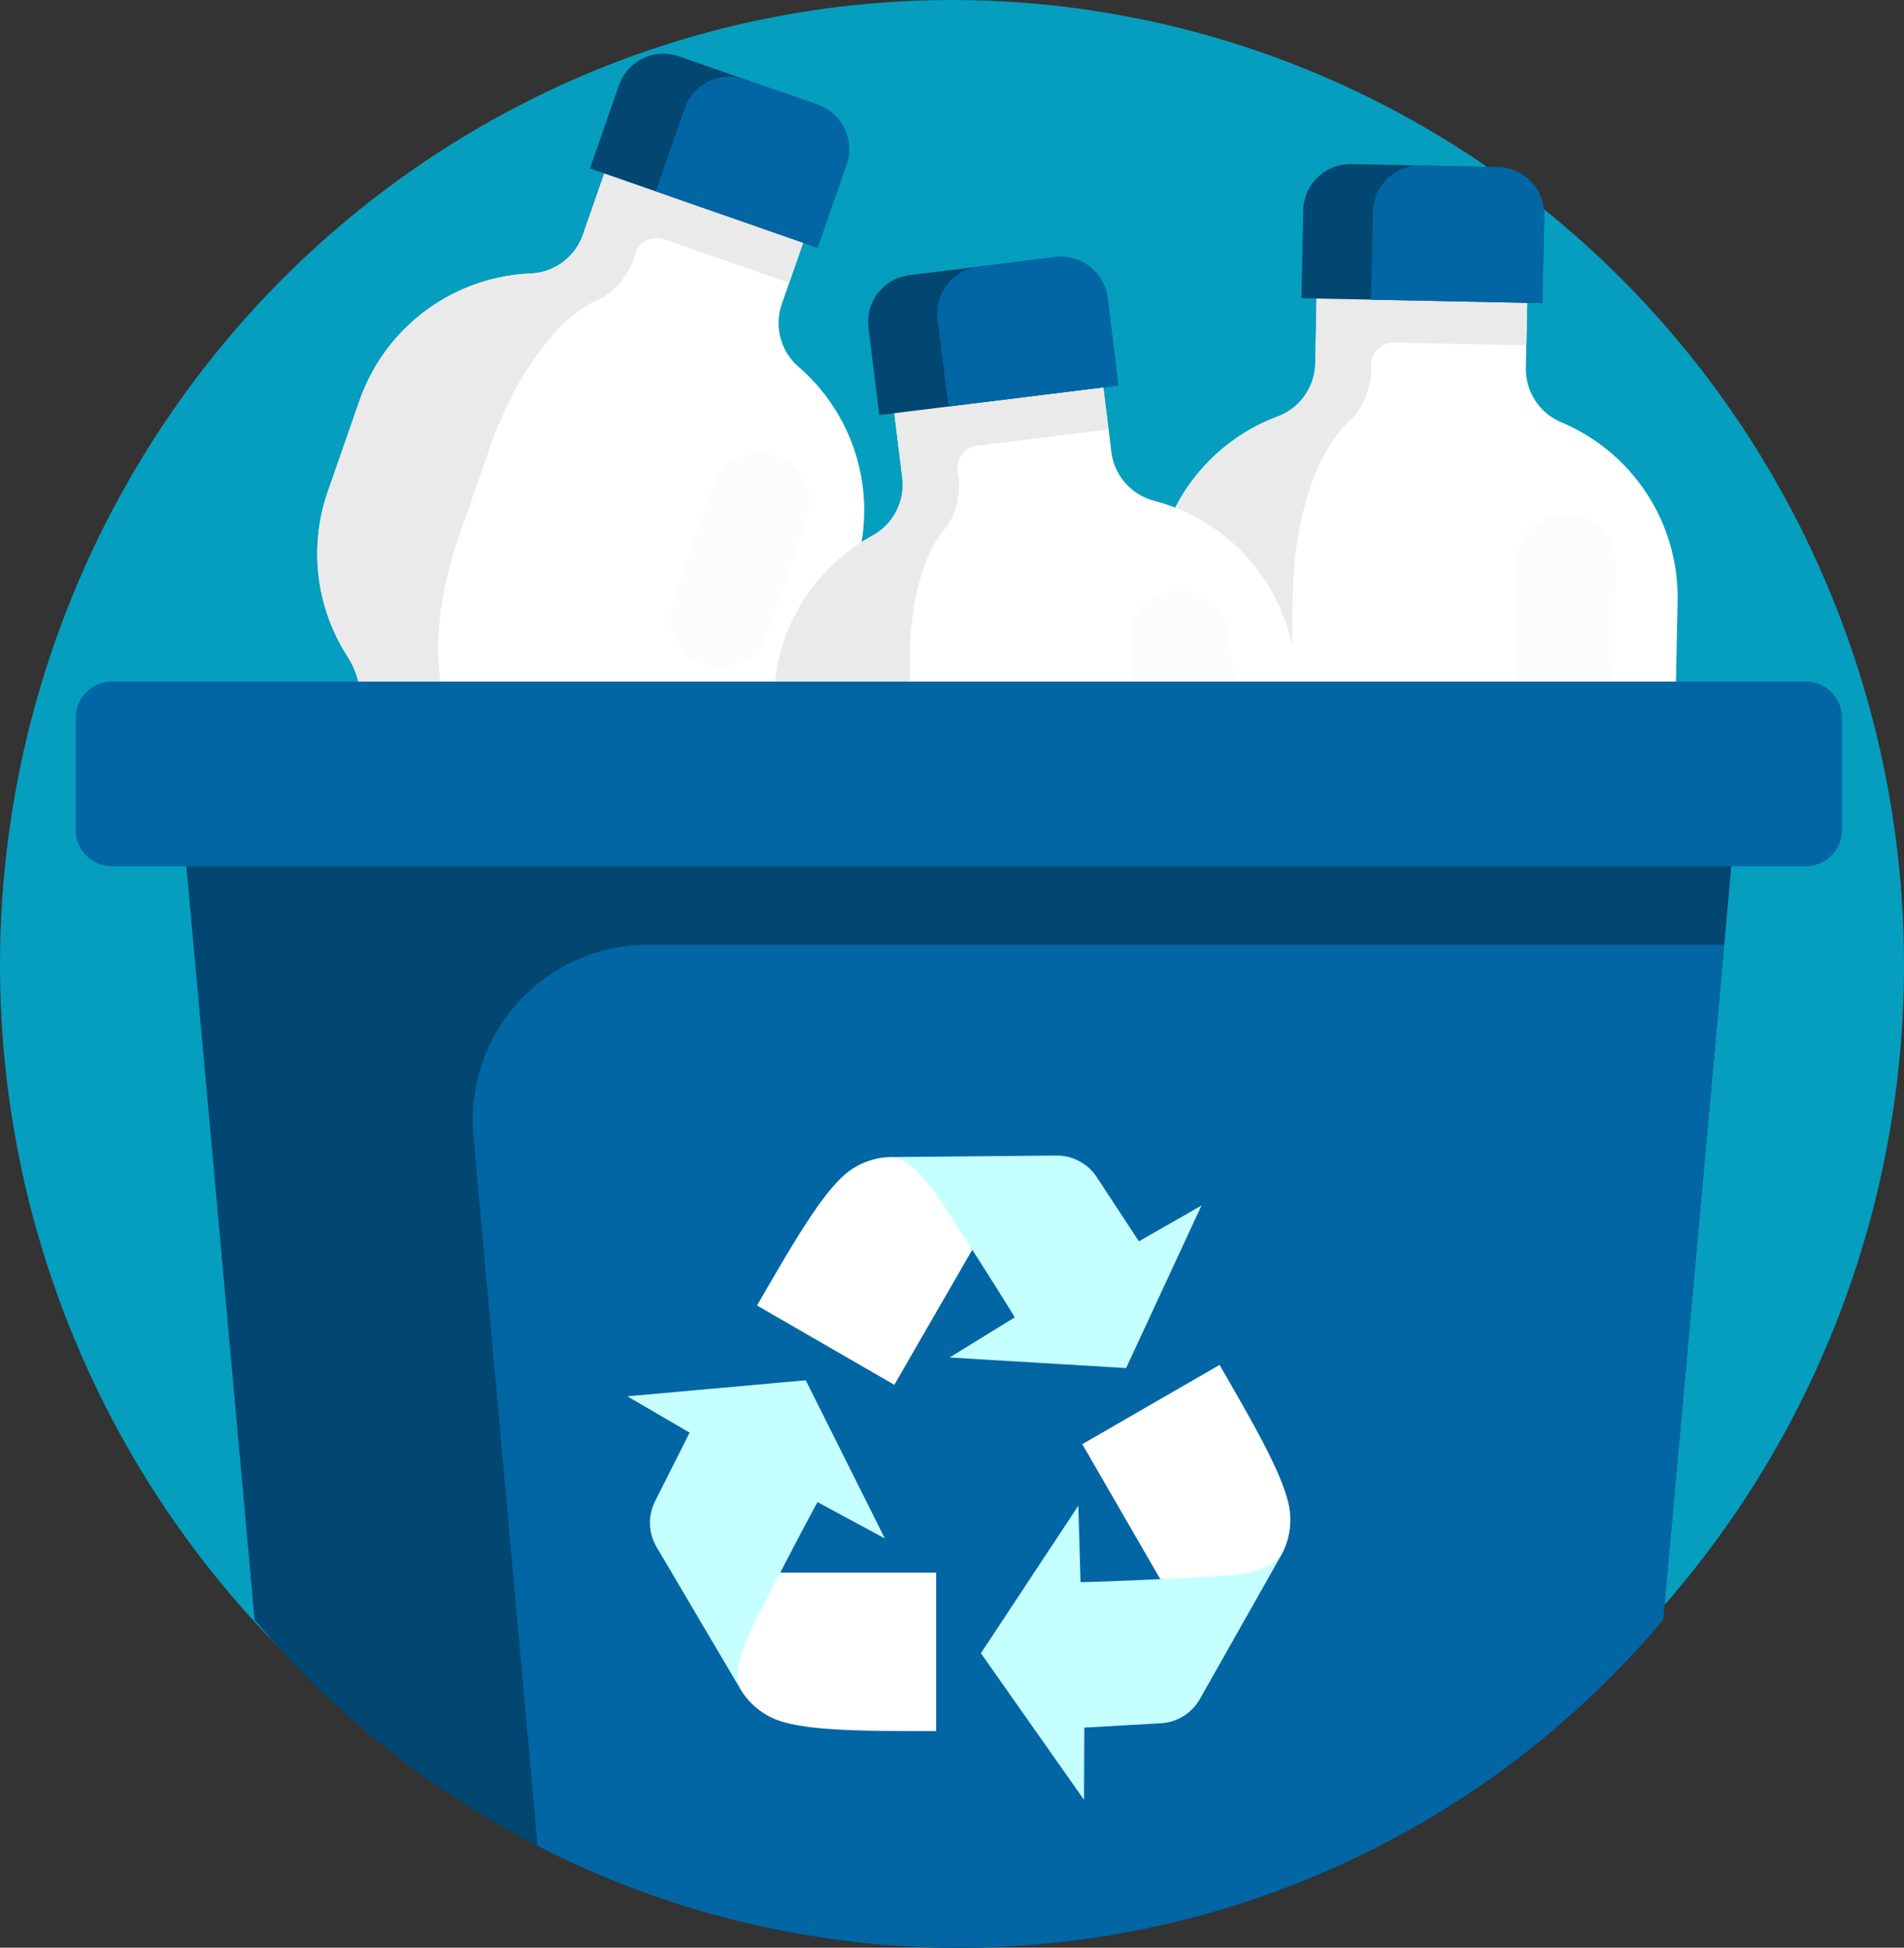 <svg xmlns="http://www.w3.org/2000/svg" width="146" height="149.363" viewBox="0 0 146 149.363"><rect x="0" y="0" width="146" height="149.363" fill="#333333" stroke="none"/><defs><style>.a{fill:#059ebf;}.b{fill:none;}.c{fill:#fff;}.d{fill:#eaeaea;}.e{fill:#024772;}.f{fill:#0266a5;}.g{fill:#fcfcfc;}.h{fill:#c6ffff;}</style></defs><g transform="translate(0.764 1.086)"><ellipse class="a" cx="73" cy="74" rx="73" ry="74" transform="translate(-0.764 -1.086)"/><circle class="b" cx="58.793" cy="58.793" r="58.793" transform="translate(13.97 2.241)"/><path class="c" d="M348.628,129.108l-2.921,12.275a40.782,40.782,0,0,1-35.262-14.205,14.591,14.591,0,0,1,4.517-5.628,6.308,6.308,0,0,0,2.536-4.892l.007-.308a6.184,6.184,0,0,0-1.056-3.575,6.4,6.4,0,0,0-1.28-1.416A14.531,14.531,0,0,1,309.828,99.8l.148-7.359A14.557,14.557,0,0,1,319.42,79.1a4.453,4.453,0,0,0,2.9-4.062l.109-5.35,16.144.327-.109,5.35a4.446,4.446,0,0,0,2.735,4.178A14.561,14.561,0,0,1,350.1,93.25l-.151,7.358a14.527,14.527,0,0,1-5.806,11.337,6.307,6.307,0,0,0-2.512,4.462c-.015.143-.02.285-.024.43l-.007.308a6.286,6.286,0,0,0,2.336,4.99A14.558,14.558,0,0,1,348.628,129.108Z" transform="translate(-222.226 -48.238)"/><path class="d" d="M338.573,70.02l-.073,3.614-10.137-.206a1.733,1.733,0,0,0-1.77,1.7,5.73,5.73,0,0,1-1.409,4.093c-2.572,2.089-4.463,7.3-4.587,13.436l-.15,7.356c-.094,4.649.846,8.809,2.389,11.5a10.02,10.02,0,0,1,1.047,4.965l-.006.308a10.007,10.007,0,0,1-1.248,4.916c-1.651,2.634-2.759,6.749-2.854,11.4l-.044,2.17a40.967,40.967,0,0,1-9.288-8.094,14.58,14.58,0,0,1,4.517-5.63,6.289,6.289,0,0,0,2.535-4.89l.006-.308a6.3,6.3,0,0,0-2.335-4.991,14.515,14.515,0,0,1-5.34-11.564l.149-7.356A14.554,14.554,0,0,1,319.415,79.1a4.445,4.445,0,0,0,2.9-4.062l.109-5.349Z" transform="translate(-222.224 -48.24)"/><path class="e" d="M369.916,37.5l-.137,6.749-18.474-.375.137-6.749a3.612,3.612,0,0,1,3.685-3.539l11.248.229A3.615,3.615,0,0,1,369.916,37.5Z" transform="translate(-252.272 -22.089)"/><path class="f" d="M383.954,37.788l-.137,6.749-13.132-.267.137-6.749a3.612,3.612,0,0,1,3.685-3.539l5.906.12A3.615,3.615,0,0,1,383.954,37.788Z" transform="translate(-266.31 -22.374)"/><g transform="translate(114.506 38.337)"><path class="g" d="M414.264,147.834h0a3.825,3.825,0,0,1-3.746-3.9l.188-9.233a3.825,3.825,0,0,1,3.9-3.747h0a3.825,3.825,0,0,1,3.746,3.9l-.188,9.234A3.825,3.825,0,0,1,414.264,147.834Z" transform="translate(-409.669 -130.951)"/><path class="g" d="M415.185,303l-.1,4.673q-1.812.123-3.661.087-2.021-.041-3.988-.276l.094-4.64a3.826,3.826,0,0,1,7.649.156Z" transform="translate(-407.441 -252.747)"/></g><path class="c" d="M84.65,85.711l-.1.291a6.294,6.294,0,0,0,.676,5.47,14.525,14.525,0,0,1,1.495,12.65l-2.367,6.791A40.829,40.829,0,0,1,51.824,85.887a14.606,14.606,0,0,1,6.039-3.952A6.3,6.3,0,0,0,61.79,78.07l.1-.291a6.3,6.3,0,0,0-.675-5.469,14.528,14.528,0,0,1-1.495-12.65l2.422-6.949a14.556,14.556,0,0,1,13.109-9.753A4.445,4.445,0,0,0,79.272,40l1.761-5.053,15.248,5.314L94.52,45.309a4.442,4.442,0,0,0,1.307,4.819,14.558,14.558,0,0,1,4.208,15.789l-2.422,6.949a14.529,14.529,0,0,1-9.033,8.981A6.293,6.293,0,0,0,84.65,85.711Z" transform="translate(-35.341 -23.069)"/><path class="d" d="M96.28,40.259l-1.189,3.413-9.574-3.337A1.733,1.733,0,0,0,83.307,41.4,5.73,5.73,0,0,1,80.7,44.858c-3.092,1.189-6.5,5.556-8.525,11.353l-2.421,6.948c-1.53,4.39-1.925,8.637-1.294,11.678a10.024,10.024,0,0,1-.543,5.045l-.1.291a10.017,10.017,0,0,1-2.71,4.288c-2.386,1.993-4.715,5.562-6.245,9.952l-.714,2.05a40.969,40.969,0,0,1-6.323-10.573,14.578,14.578,0,0,1,6.039-3.953,6.291,6.291,0,0,0,3.926-3.864l.1-.29a6.3,6.3,0,0,0-.673-5.468,14.516,14.516,0,0,1-1.495-12.65l2.421-6.948a14.555,14.555,0,0,1,13.108-9.756A4.445,4.445,0,0,0,79.27,40l1.761-5.052Z" transform="translate(-35.34 -23.071)"/><path class="e" d="M173.04,11.373l-2.222,6.374L153.37,11.666l2.222-6.374a3.612,3.612,0,0,1,4.6-2.222l10.624,3.7A3.614,3.614,0,0,1,173.04,11.373Z" transform="translate(-108.896 0.165)"/><path class="f" d="M186.3,15.994l-2.222,6.374-12.4-4.323,2.222-6.374a3.612,3.612,0,0,1,4.6-2.222l5.578,1.944A3.614,3.614,0,0,1,186.3,15.994Z" transform="translate(-122.155 -4.457)"/><g transform="translate(37.098 33.676)"><path class="g" d="M178.267,130.2h0a3.825,3.825,0,0,1-2.353-4.871l3.04-8.721a3.825,3.825,0,0,1,4.871-2.353h0a3.825,3.825,0,0,1,2.353,4.871l-3.04,8.721A3.825,3.825,0,0,1,178.267,130.2Z" transform="translate(-162.169 -114.043)"/><path class="g" d="M135.365,277.935l-1.538,4.414q-1.761-.445-3.507-1.052-1.909-.665-3.706-1.5l1.527-4.383a3.825,3.825,0,0,1,7.225,2.518Z" transform="translate(-126.613 -229.076)"/></g><path class="c" d="M239.445,140.3l.038.305a6.294,6.294,0,0,0,3.027,4.606,14.525,14.525,0,0,1,6.937,10.683l.883,7.137a40.83,40.83,0,0,1-40.244-8.048,14.606,14.606,0,0,1,3.667-6.216,6.3,6.3,0,0,0,1.812-5.2l-.038-.305a6.3,6.3,0,0,0-3.025-4.606,14.527,14.527,0,0,1-6.937-10.683l-.9-7.3a14.556,14.556,0,0,1,7.441-14.547,4.445,4.445,0,0,0,2.293-4.435l-.657-5.311,16.026-1.981.657,5.311a4.444,4.444,0,0,0,3.3,3.744,14.558,14.558,0,0,1,10.759,12.3l.9,7.3a14.528,14.528,0,0,1-4.127,12.05A6.294,6.294,0,0,0,239.445,140.3Z" transform="translate(-145.969 -66.131)"/><path class="d" d="M229.766,94.4l.443,3.587-10.063,1.244a1.732,1.732,0,0,0-1.509,1.935,5.73,5.73,0,0,1-.81,4.252c-2.247,2.435-3.374,7.861-2.621,13.953l.9,7.3c.571,4.614,2.1,8.6,4.007,11.045a10.025,10.025,0,0,1,1.746,4.764l.038.305a10.012,10.012,0,0,1-.533,5.044c-1.258,2.842-1.767,7.074-1.2,11.688l.266,2.154a40.984,40.984,0,0,1-10.349-6.684,14.583,14.583,0,0,1,3.667-6.218,6.29,6.29,0,0,0,1.811-5.2l-.038-.305a6.3,6.3,0,0,0-3.023-4.606,14.515,14.515,0,0,1-6.937-10.683l-.9-7.3a14.555,14.555,0,0,1,7.439-14.549,4.444,4.444,0,0,0,2.292-4.435l-.656-5.309Z" transform="translate(-145.971 -66.136)"/><path class="e" d="M249.11,62.541l.828,6.7L231.6,71.508l-.828-6.7a3.613,3.613,0,0,1,3.142-4.029l11.165-1.38A3.615,3.615,0,0,1,249.11,62.541Z" transform="translate(-164.942 -40.765)"/><path class="f" d="M263.045,62.542l.828,6.7-13.036,1.612-.828-6.7a3.613,3.613,0,0,1,3.142-4.029l5.862-.725A3.615,3.615,0,0,1,263.045,62.542Z" transform="translate(-178.878 -40.765)"/><g transform="translate(85.867 44.178)"><path class="g" d="M308.969,168.929h0A3.826,3.826,0,0,1,304.7,165.6l-1.133-9.166a3.825,3.825,0,0,1,3.327-4.265h0a3.825,3.825,0,0,1,4.266,3.327l1.133,9.166A3.825,3.825,0,0,1,308.969,168.929Z" transform="translate(-303.541 -152.142)"/><path class="g" d="M331.8,322.405l.573,4.639q-1.776.381-3.611.609-2.005.248-3.986.3l-.569-4.606a3.825,3.825,0,0,1,7.593-.939Z" transform="translate(-318.487 -273.043)"/></g><path class="e" d="M158.78,191.708l-.317,3.511-.711,7.863-4.686,51.768a70.525,70.525,0,0,1-108.007,0l-5.4-59.628-.317-3.514Z" transform="translate(-26.299 -131.717)"/><g transform="translate(5.039 51.181)"><path class="f" d="M216.727,232.969l-1.048,11.57-1.138,12.566-2.5,27.632a70.613,70.613,0,0,1-86.3,17.336l-4.925-54.444a13.446,13.446,0,0,1,13.393-14.66Z" transform="translate(-90.313 -212.786)"/><path class="f" d="M142.966,173.911H13.09a2.785,2.785,0,0,1-2.785-2.785v-8.594a2.785,2.785,0,0,1,2.785-2.785H142.966a2.785,2.785,0,0,1,2.785,2.785v8.594A2.785,2.785,0,0,1,142.966,173.911Z" transform="translate(-10.305 -159.747)"/></g><g transform="translate(47.338 87.528)"><path class="c" d="M208.45,437.534V449.69c-5.7,0-9.391-.031-11.773-.716a5.594,5.594,0,0,1-3.262-2.545h0v0c-.455-1.258-1.174-4.149-.074-6.322.729-1.439,2.594-1.482,3.157-2.571h11.952Z" transform="translate(-184.767 -405.548)"/><path class="h" d="M177.446,384.021l6.064,12.129-5.163-2.786s-.951,1.721-2.856,5.408q-.844,1.634-1.937,3.791c-1.1,2.172-1.6,3.845-1.146,5.1l-6.4-10.851a3.676,3.676,0,0,1-.116-3.521l2.648-5.255-4.78-2.786Z" transform="translate(-163.761 -366.785)"/><path class="c" d="M290.335,385.826l10.527-6.078c2.848,4.933,4.669,8.149,5.266,10.554a5.6,5.6,0,0,1-.573,4.1h0c-.862,1.022-3.007,3.091-5.438,3.225-1.611.089-2.58-1.506-3.8-1.448Z" transform="translate(-255.446 -363.69)"/><path class="h" d="M262.127,430.228l7.471-11.316.169,5.864s1.966-.036,6.111-.231q1.837-.086,4.252-.218c2.431-.133,4.13-.537,4.991-1.559l-6.2,10.968a3.677,3.677,0,0,1-2.991,1.861l-5.875.335-.023,5.533Z" transform="translate(-235.013 -392.059)"/><path class="c" d="M210.378,339.382,199.851,333.3c2.848-4.933,4.722-8.117,6.506-9.838a5.6,5.6,0,0,1,3.835-1.552h0c1.316.235,4.181,1.058,5.512,3.1.882,1.351-.014,2.987.648,4.019Z" transform="translate(-189.903 -321.798)"/><path class="h" d="M255.332,337.793,241.8,336.98l4.994-3.078s-1.015-1.685-3.256-5.177q-.993-1.548-2.314-3.573c-1.331-2.039-2.529-3.308-3.846-3.543l12.6-.116a3.675,3.675,0,0,1,3.107,1.66l3.228,4.92,4.8-2.746Z" transform="translate(-217.084 -321.492)"/></g></g></svg>